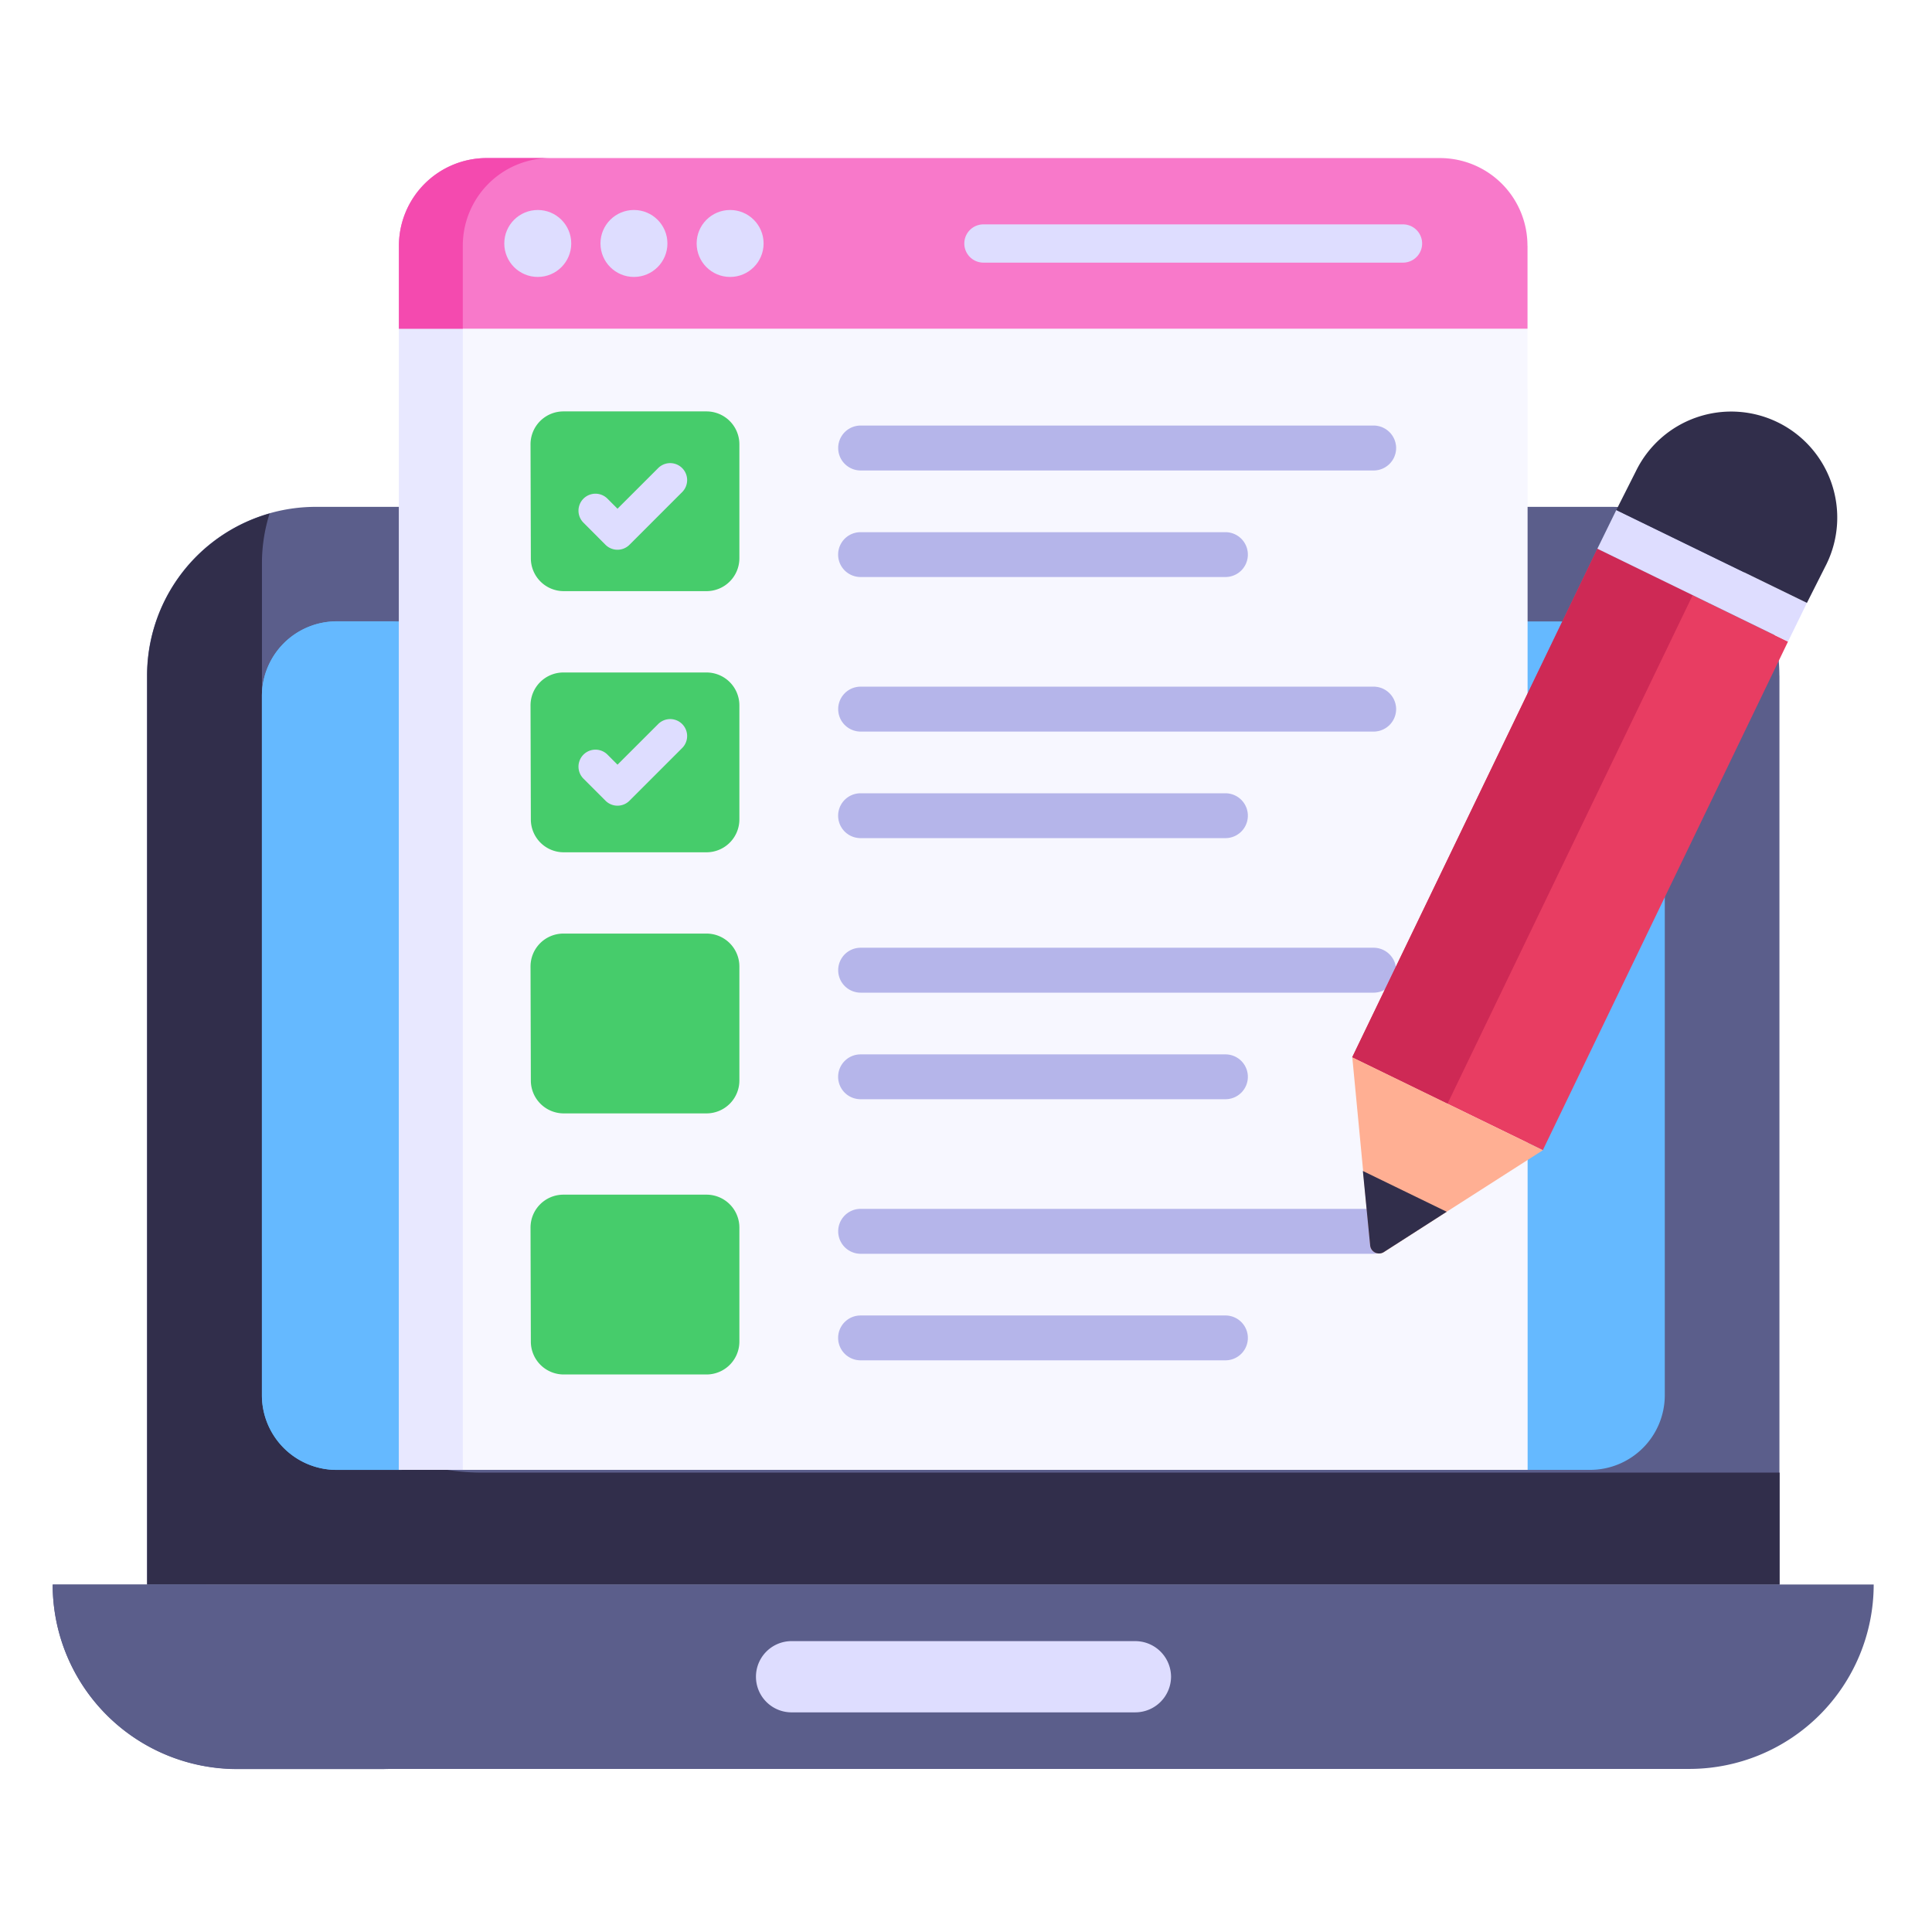 <svg xmlns="http://www.w3.org/2000/svg" width="110" height="110" viewBox="0 0 110 110"><g id="IconPulseSurvey" transform="translate(-721 -869)"><rect id="Rect&#xE1;ngulo_2187" data-name="Rect&#xE1;ngulo 2187" width="110" height="110" transform="translate(721 869)" fill="none"></rect><g id="_x32_4" transform="translate(721.799 873.055)"><path id="Trazado_4891" data-name="Trazado 4891" d="M97.61,23.668V75.422H4.666V23.668a9.612,9.612,0,0,1,9.628-9.606H88a9.594,9.594,0,0,1,9.606,9.606Z" transform="translate(2.905 10.741)" fill="#5b5e8b"></path><path id="Trazado_4892" data-name="Trazado 4892" d="M97.615,68.843v6.382H4.671V23.471a9.6,9.6,0,0,1,6.97-9.236,9.424,9.424,0,0,0-.436,2.853V56.324A12.519,12.519,0,0,0,23.724,68.843Z" transform="translate(2.91 10.946)" fill="#312e4b"></path><path id="Trazado_4893" data-name="Trazado 4893" d="M95.384,52.728H12.7a10.5,10.5,0,0,1-10.5-10.5H105.88a10.5,10.5,0,0,1-10.5,10.5Z" transform="translate(0.001 43.932)" fill="#5b5e8b"></path><path id="Trazado_4894" data-name="Trazado 4894" d="M21.456,52.734H12.7a10.5,10.5,0,0,1-10.5-10.5h8.756A10.5,10.5,0,0,0,21.456,52.734Z" transform="translate(0 43.936)" fill="#5b5e8b"></path><path id="Trazado_4895" data-name="Trazado 4895" d="M7.669,61.108v-39.8a4.253,4.253,0,0,1,4.253-4.253H83.291a4.253,4.253,0,0,1,4.253,4.253v39.8a4.253,4.253,0,0,1-4.253,4.253H11.922a4.253,4.253,0,0,1-4.253-4.253Z" transform="translate(6.443 14.272)" fill="#65b9ff"></path><path id="Trazado_4896" data-name="Trazado 4896" d="M15.73,65.368H11.918A4.253,4.253,0,0,1,7.67,61.12v-39.8a4.258,4.258,0,0,1,4.248-4.269H15.73a4.258,4.258,0,0,0-4.248,4.269v39.8A4.239,4.239,0,0,0,15.73,65.368Z" transform="translate(6.445 14.268)" fill="#65b9ff"></path><path id="Trazado_4897" data-name="Trazado 4897" d="M75.511,79.629H11.254V9.926a4.977,4.977,0,0,1,4.977-4.977h54.3a4.977,4.977,0,0,1,4.977,4.977Z" transform="translate(10.667 0.004)" fill="#f7f7ff"></path><path id="Trazado_4898" data-name="Trazado 4898" d="M19.876,4.945a4.987,4.987,0,0,0-4.988,4.988v69.7H11.251V9.933a5,5,0,0,1,4.988-4.988Z" transform="translate(10.663)" fill="#e8e8ff"></path><path id="Trazado_4899" data-name="Trazado 4899" d="M75.508,9.933V14.66H11.25V9.933a5,5,0,0,1,4.988-4.988h54.3a4.983,4.983,0,0,1,4.966,4.988Z" transform="translate(10.663 0)" fill="#f879ca"></path><path id="Trazado_4900" data-name="Trazado 4900" d="M19.876,4.945a4.987,4.987,0,0,0-4.988,4.988V14.66H11.251V9.933a5,5,0,0,1,4.988-4.988Z" transform="translate(10.663 0)" fill="#f44aaf"></path><path id="Trazado_4901" data-name="Trazado 4901" d="M14.709,19.938l-.018-6.494a1.872,1.872,0,0,1,1.872-1.877H24.71a1.872,1.872,0,0,1,1.872,1.872v6.494A1.872,1.872,0,0,1,24.71,21.8H16.581a1.872,1.872,0,0,1-1.872-1.866Z" transform="translate(14.716 7.802)" fill="#46cc6b"></path><path id="Trazado_4902" data-name="Trazado 4902" d="M14.709,26.762l-.018-6.494a1.872,1.872,0,0,1,1.872-1.877H24.71a1.872,1.872,0,0,1,1.872,1.872v6.494a1.872,1.872,0,0,1-1.872,1.872H16.581a1.872,1.872,0,0,1-1.872-1.866Z" transform="translate(14.716 15.842)" fill="#46cc6b"></path><path id="Trazado_4903" data-name="Trazado 4903" d="M14.709,33.587l-.018-6.494a1.872,1.872,0,0,1,1.872-1.877H24.71a1.872,1.872,0,0,1,1.872,1.872v6.494a1.872,1.872,0,0,1-1.872,1.872H16.581A1.872,1.872,0,0,1,14.709,33.587Z" transform="translate(14.716 23.883)" fill="#46cc6b"></path><path id="Trazado_4904" data-name="Trazado 4904" d="M14.709,40.411l-.018-6.494a1.872,1.872,0,0,1,1.872-1.877H24.71a1.872,1.872,0,0,1,1.872,1.872v6.494a1.872,1.872,0,0,1-1.872,1.872H16.581A1.872,1.872,0,0,1,14.709,40.411Z" transform="translate(14.716 31.924)" fill="#46cc6b"></path><g id="Grupo_4132" data-name="Grupo 4132" transform="translate(32.139 22.316)"><path id="Trazado_4905" data-name="Trazado 4905" d="M17.481,17.566a.966.966,0,0,0,1.366,0l3-3A.965.965,0,0,0,20.481,13.2l-2.316,2.314-.571-.572a.966.966,0,1,0-1.368,1.365Z" transform="translate(-15.945 -12.92)" fill="#deddff"></path><path id="Trazado_4906" data-name="Trazado 4906" d="M18.165,24.539a.958.958,0,0,0,.682-.283l3-3a.965.965,0,1,0-1.365-1.365l-2.316,2.314-.571-.572A.966.966,0,0,0,16.227,23l1.255,1.256a.962.962,0,0,0,.684.283Z" transform="translate(-15.945 -5.038)" fill="#deddff"></path></g><g id="Grupo_4133" data-name="Grupo 4133" transform="translate(46.911 20.173)"><path id="Trazado_4907" data-name="Trazado 4907" d="M54.507,13.224a1.281,1.281,0,0,1-1.288,1.271h-29.2a1.279,1.279,0,1,1,0-2.558h29.2A1.285,1.285,0,0,1,54.507,13.224Z" transform="translate(-22.727 -11.936)" fill="#b5b5ea"></path><path id="Trazado_4908" data-name="Trazado 4908" d="M46.06,16a1.276,1.276,0,0,1-1.276,1.276H24.008a1.276,1.276,0,1,1,0-2.553H44.783A1.276,1.276,0,0,1,46.06,16Z" transform="translate(-22.722 -8.651)" fill="#b5b5ea"></path></g><g id="Grupo_4134" data-name="Grupo 4134" transform="translate(46.911 35.039)"><path id="Trazado_4909" data-name="Trazado 4909" d="M54.507,20.049a1.281,1.281,0,0,1-1.288,1.271h-29.2a1.279,1.279,0,1,1,0-2.558h29.2A1.285,1.285,0,0,1,54.507,20.049Z" transform="translate(-22.727 -18.761)" fill="#b5b5ea"></path><path id="Trazado_4910" data-name="Trazado 4910" d="M46.06,22.826A1.276,1.276,0,0,1,44.783,24.1H24.008a1.276,1.276,0,1,1,0-2.553H44.783A1.276,1.276,0,0,1,46.06,22.826Z" transform="translate(-22.722 -15.475)" fill="#b5b5ea"></path></g><g id="Grupo_4135" data-name="Grupo 4135" transform="translate(46.911 49.904)"><path id="Trazado_4911" data-name="Trazado 4911" d="M54.507,26.873a1.281,1.281,0,0,1-1.288,1.271h-29.2a1.279,1.279,0,1,1,0-2.558h29.2A1.285,1.285,0,0,1,54.507,26.873Z" transform="translate(-22.727 -25.585)" fill="#b5b5ea"></path><path id="Trazado_4912" data-name="Trazado 4912" d="M46.06,29.65a1.276,1.276,0,0,1-1.276,1.276H24.008a1.276,1.276,0,1,1,0-2.553H44.783A1.276,1.276,0,0,1,46.06,29.65Z" transform="translate(-22.722 -22.3)" fill="#b5b5ea"></path></g><g id="Grupo_4136" data-name="Grupo 4136" transform="translate(46.911 64.769)"><path id="Trazado_4913" data-name="Trazado 4913" d="M54.507,33.7a1.281,1.281,0,0,1-1.288,1.271h-29.2a1.279,1.279,0,1,1,0-2.558h29.2A1.285,1.285,0,0,1,54.507,33.7Z" transform="translate(-22.727 -32.41)" fill="#b5b5ea"></path><path id="Trazado_4914" data-name="Trazado 4914" d="M46.06,36.475a1.276,1.276,0,0,1-1.276,1.276H24.008a1.276,1.276,0,1,1,0-2.553H44.783A1.276,1.276,0,0,1,46.06,36.475Z" transform="translate(-22.722 -29.124)" fill="#b5b5ea"></path></g><g id="Grupo_4137" data-name="Grupo 4137" transform="translate(54.105 8.719)"><path id="Trazado_4915" data-name="Trazado 4915" d="M51.007,8.856H27.119a1.089,1.089,0,0,1,0-2.178H51.007a1.089,1.089,0,1,1,0,2.178Z" transform="translate(-26.03 -6.677)" fill="#deddff"></path></g><g id="Grupo_4138" data-name="Grupo 4138" transform="translate(27.913 7.901)"><circle id="Elipse_119" data-name="Elipse 119" cx="1.906" cy="1.906" r="1.906" fill="#deddff"></circle><circle id="Elipse_120" data-name="Elipse 120" cx="1.906" cy="1.906" r="1.906" transform="translate(5.476)" fill="#deddff"></circle><circle id="Elipse_121" data-name="Elipse 121" cx="1.906" cy="1.906" r="1.906" transform="translate(10.952)" fill="#deddff"></circle><path id="Trazado_4916" data-name="Trazado 4916" d="M44.232,45.738A2.039,2.039,0,0,1,42.2,47.765H22.581a2.028,2.028,0,0,1,0-4.055H42.2A2.039,2.039,0,0,1,44.232,45.738Z" transform="translate(-6.269 37.773)" fill="#deddff"></path></g><g id="Grupo_4139" data-name="Grupo 4139" transform="translate(76.188 19.377)"><path id="Trazado_4917" data-name="Trazado 4917" d="M47.021,49.4,36.167,44.113l13.96-28.955,10.854,5.286Z" transform="translate(-36.167 -7.345)" fill="#e83d62"></path><path id="Trazado_4918" data-name="Trazado 4918" d="M55.555,17.8l-5.427-2.643L36.167,44.113l5.427,2.643Z" transform="translate(-36.167 -7.345)" fill="#ce2955"></path><path id="Trazado_4919" data-name="Trazado 4919" d="M54.508,19.432,43.654,14.146l-1.078,2.2L53.43,21.635Z" transform="translate(-28.616 -8.537)" fill="#deddff"></path><path id="Trazado_4920" data-name="Trazado 4920" d="M53.925,22.465,43.071,17.179l1.117-2.214a6.036,6.036,0,0,1,8.07-2.784h0a6.036,6.036,0,0,1,2.784,8.07Z" transform="translate(-28.033 -11.571)" fill="#312e4b"></path><path id="Trazado_4921" data-name="Trazado 4921" d="M47.027,33.737l-5.48,3.507-3.585,2.3a.508.508,0,0,1-.772-.376l-.4-4.239-.618-6.476Z" transform="translate(-36.165 8.316)" fill="#ffaf93"></path><path id="Trazado_4922" data-name="Trazado 4922" d="M41.22,33.744l-3.585,2.3a.508.508,0,0,1-.772-.376l-.416-4.245Z" transform="translate(-35.838 11.816)" fill="#312e4b"></path></g></g></g></svg>